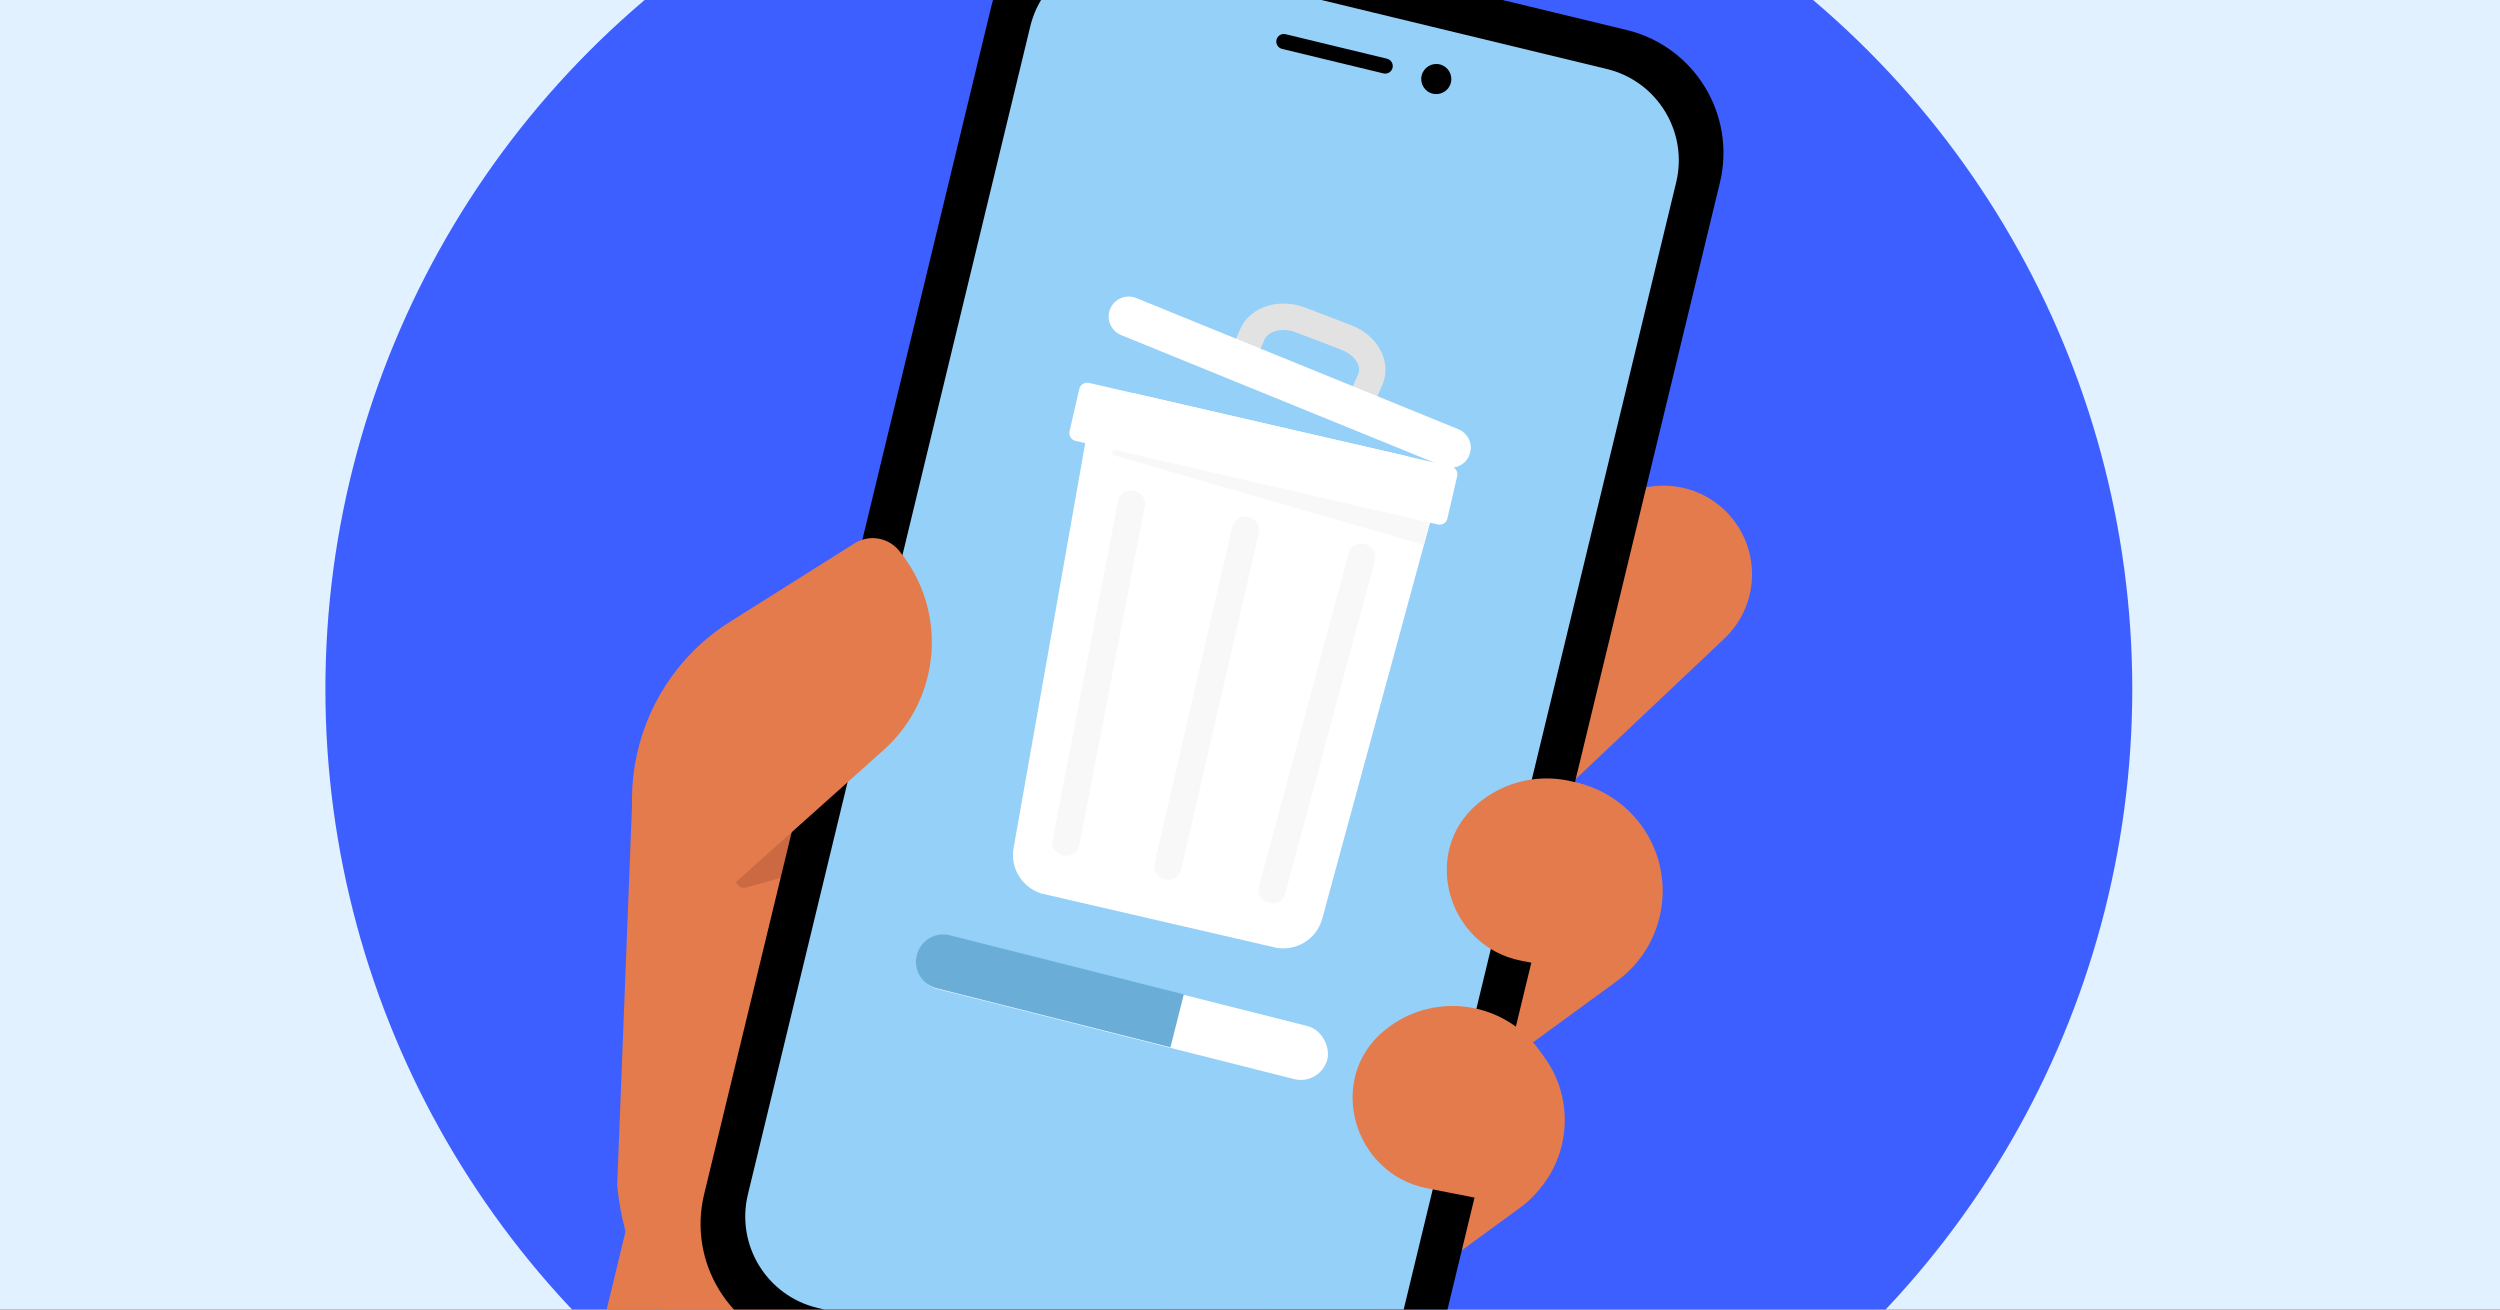<svg fill="none" height="495" viewBox="0 0 945 495" width="945" xmlns="http://www.w3.org/2000/svg" xmlns:xlink="http://www.w3.org/1999/xlink"><rect x="0" y="0" width="945" height="495" fill="#333333" stroke="none"/><clipPath id="clip0_2612_31"><path d="M0 0H945V495H0Z"/></clipPath><clipPath id="clip1_2612_31"><path d="M0 0H149.392V241.822H0Z" transform="matrix(.974 .225 -.225 .974 419.814 95.691)"/></clipPath><g clip-path="url(#clip0_2612_31)"><path d="M0 0H945V495H0Z" fill="#e2f1ff"/><circle cx="464.5" cy="260.5" fill="#3e5fff" r="341.5"/><g fill="#e37b4c"><path d="M513.703 240.467 613.017 187.515C627.734 179.668 645.999 183.841 655.827 197.313 665.77 210.945 664.031 229.843 651.771 241.423L570.474 318.225 513.703 240.467Z"/><path d="M205.151 594.977 405.121 643.324 441.28 493.764 241.31 445.418 205.151 594.977Z"/><path d="M238.916 304.109 233.288 448.341C238.146 494.163 270.049 531.517 313.297 541.973L310.831 568.629C365.417 581.827 519.482 545.14 536.672 489.308L595.68 297.53 440.686 236.584 238.916 304.109Z"/><path d="M443.823 447.676 525.006 388.393C539.129 378.08 558.972 381.173 569.286 395.297L581.601 412.161C591.914 426.284 588.821 446.128 574.697 456.441L493.515 515.724 443.823 447.676Z"/><path d="M497.188 349.755 561.524 302.775C580.297 289.066 606.685 293.18 620.393 311.953 634.102 330.726 629.988 357.114 611.215 370.823L546.88 417.803C542.23 421.199 535.685 420.178 532.29 415.529L494.913 364.345C491.518 359.695 492.538 353.151 497.188 349.755Z"/></g><path d="M301.134 312.896 279.24 329.949C277.878 331.012 277.627 332.963 278.664 334.341 279.454 335.372 280.781 335.825 282.034 335.487L306.285 328.707 301.134 312.896Z" fill="#cb6942"/><path d="M614.896 11.344 432.405-32.776C406.74-38.981 380.913-23.211 374.708 2.453L266.161 451.425C259.956 477.09 275.747 502.922 301.391 509.122L483.882 553.243C509.547 559.448 535.374 543.678 541.579 518.013L650.126 69.041C656.331 43.377 640.54 17.544 614.896 11.344Z" fill="#000000"/><path d="M526.842 510.493 633.587 68.977C638.201 49.89 626.463 30.696 607.398 26.086L432.341-16.237C413.254-20.852 394.06-9.114 389.45 9.952L282.705 451.469C278.091 470.555 289.808 489.745 308.894 494.359L483.952 536.682C503.017 541.292 522.227 529.58 526.842 510.493Z" fill="#94d0f8"/><path d="M541.574 35.414C544.631 36.153 547.707 34.275 548.446 31.218 549.185 28.162 547.306 25.085 544.25 24.346 541.194 23.608 538.117 25.486 537.379 28.542 536.64 31.599 538.518 34.675 541.574 35.414Z" fill="#000000"/><path d="M485.962 12.929 524.281 22.193C525.806 22.562 526.761 24.097 526.387 25.642 526.019 27.166 524.484 28.122 522.939 27.748L484.619 18.483C483.095 18.115 482.14 16.58 482.513 15.035 482.882 13.51 484.417 12.555 485.962 12.929Z" fill="#000000"/><path d="M574.869 456.106C592.932 442.923 596.893 417.578 583.689 399.51L581.783 396.883C568.6 378.821 543.255 374.859 525.187 388.063 524.436 388.611 523.701 389.184 523.007 389.768 501.242 408.024 511.534 443.711 539.392 449.164L574.869 456.106Z" fill="#e37b4c"/><path d="M610.473 370.091C628.536 356.908 632.498 331.563 619.294 313.495L617.387 310.868C604.204 292.806 578.859 288.844 560.792 302.048 560.041 302.596 559.305 303.169 558.611 303.753 536.847 322.009 547.139 357.696 574.997 363.149L610.473 370.091Z" fill="#e37b4c"/><path d="M256.801 352.55C226.588 315.517 235.623 260.41 276.059 234.954L323.013 205.394C328.489 201.943 335.679 203.107 339.798 208.103 358.399 230.725 355.843 263.969 334.015 283.491L256.801 352.55Z" fill="#e37b4c"/><g clip-path="url(#clip1_2612_31)"><path d="M470.298 133.496 473.416 126.331C475.951 120.51 484.134 118.083 491.602 120.944L509.011 127.613C516.479 130.474 520.512 137.578 517.977 143.4 517.977 143.4 515.502 149.088 514.69 150.952" stroke="#e2e2e2" stroke-miterlimit="10" stroke-width="10"/><path d="M481.512 358.097 394.883 338.113C386.89 336.269 381.727 328.585 383.117 320.648L411.376 160.97C412.874 152.428 421.358 146.946 429.949 148.928L530.857 172.206C539.358 174.167 544.581 182.684 542.319 190.988L499.788 347.341C497.629 355.196 489.564 359.954 481.512 358.097Z" fill="#ffffff"/><g fill="#f8f8f8"><path d="M401.991 323.426C399.216 322.88 397.344 320.337 397.834 317.802L422.66 189.135C423.15 186.6 425.826 184.98 428.6 185.525 431.375 186.071 433.247 188.614 432.757 191.149L407.931 319.816C407.441 322.351 404.765 323.971 401.991 323.426Z"/><path d="M440.569 332.357 440.15 332.26C437.516 331.652 435.827 328.994 436.442 326.33L465.788 199.115C466.396 196.482 469.055 194.794 471.719 195.409L472.138 195.506C474.772 196.113 476.46 198.772 475.846 201.435L446.5 328.65C445.885 331.314 443.233 332.971 440.569 332.357Z"/><path d="M516.038 205.695C513.304 204.97 510.507 206.437 509.837 208.93L475.791 335.471C475.122 337.964 476.817 340.592 479.55 341.318 482.283 342.043 485.081 340.576 485.75 338.083L519.796 211.542C520.466 209.049 518.771 206.421 516.038 205.695Z"/></g><path d="M543.481 198.253 406.562 166.668C404.916 166.288 403.909 164.638 404.282 163.022L407.976 147.011C408.355 145.365 410.006 144.359 411.622 144.732L548.541 176.317C550.187 176.697 551.194 178.347 550.821 179.963L547.127 195.974C546.785 197.596 545.127 198.632 543.481 198.253Z" fill="#ffffff"/><path d="M540.517 197.569 421.859 170.196C420.212 169.817 419.883 171.789 421.186 172.153L538.197 205.985 540.517 197.569Z" fill="#f8f8f8"/><path d="M551.247 162.231 429.498 112.652C425.626 111.075 421.209 112.934 419.633 116.805 418.056 120.676 419.917 125.092 423.788 126.668L545.537 176.248C549.409 177.824 553.826 175.965 555.402 172.094 556.979 168.224 555.118 163.808 551.247 162.231Z" fill="#ffffff"/></g><rect fill="#ffffff" height="20.663" rx="10.331" transform="matrix(.97 .245 -.245 .97 96.565 -74.781)" width="159.911" x="349.059" y="351"/><path clip-rule="evenodd" d="M447.486 375.856 359.076 353.53C353.544 352.133 347.927 355.485 346.53 361.017 345.133 366.549 348.485 372.166 354.017 373.563L442.427 395.89 447.486 375.856Z" fill="#6aaed8" fill-rule="evenodd"/></g></svg>